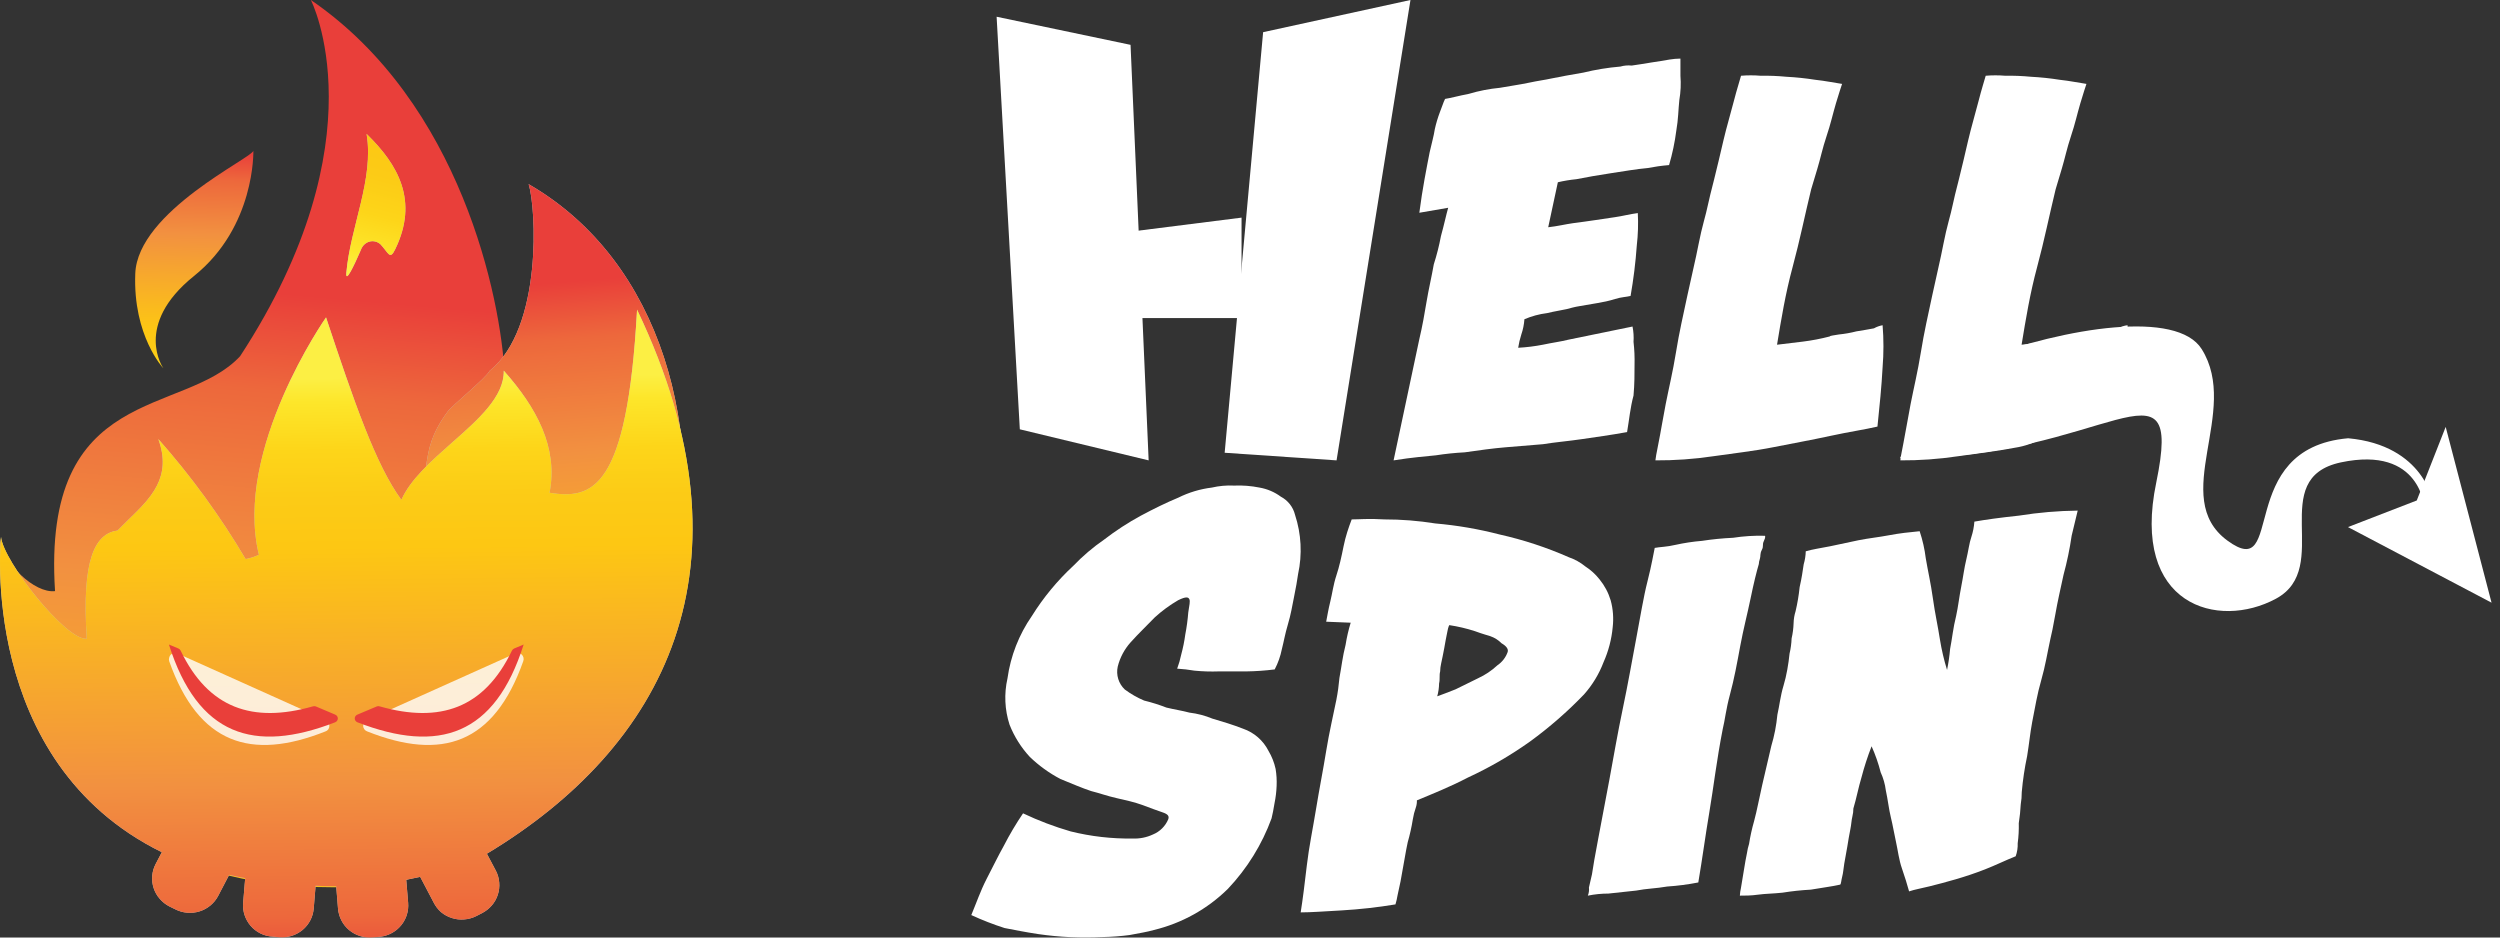 <svg width="224" height="84" viewBox="0 0 224 84" fill="none" xmlns="http://www.w3.org/2000/svg">
<rect x="0" y="0" width="224" height="84" fill="#333333" stroke="none"/>
<g clip-path="url(#clip0_2970_1773)">
<path d="M210.378 47.226L216.541 44.843L219.133 38.25L223.243 54L210.378 47.226Z" fill="white"/>
<path d="M210.393 39.268C200.136 40.168 204.849 52.304 199.578 48.438C194.306 44.572 200.779 36.848 197.267 31.271C195.053 27.766 185.25 29.294 177.214 32.259C174.163 31.809 183.037 34.305 183.128 34.414C183.269 34.645 183.393 34.887 183.498 35.136C183.704 35.326 183.889 35.536 184.049 35.764C184.79 36.663 169.82 39.991 170.281 41.068C188.581 41.157 195.696 31.093 193.203 43.222C190.892 54.281 198.747 56.435 203.92 53.647C209.094 50.858 202.999 42.868 209.744 41.429C216.956 39.902 217.235 45.561 217.235 45.561L217.934 45.022C218.066 45.097 217.235 39.888 210.393 39.268Z" fill="white"/>
<path d="M145.786 38.715C144.316 38.983 142.929 39.169 141.73 39.347C140.531 39.526 139.333 39.622 138.245 39.801L134.921 40.075C133.82 40.165 132.524 40.343 131.235 40.529C130.369 40.574 129.506 40.663 128.649 40.797C127.82 40.886 126.558 40.975 124.865 41.25L127.172 30.383C127.45 29.209 127.638 28.123 127.82 27.031C128.001 25.939 128.28 24.771 128.468 23.686C128.734 22.855 128.948 22.009 129.109 21.151C129.388 20.156 129.576 19.249 129.757 18.617L127.172 19.063C127.45 16.893 127.82 15.079 128.098 13.637C128.28 12.819 128.468 12.188 128.558 11.576C128.674 11.053 128.828 10.539 129.018 10.038C129.207 9.584 129.297 9.227 129.478 8.863C130.036 8.774 130.677 8.588 131.604 8.41C132.513 8.139 133.446 7.957 134.392 7.867C135.409 7.682 136.141 7.592 136.977 7.414C137.813 7.235 138.545 7.139 138.914 7.05C139.834 6.871 140.754 6.686 141.862 6.507C142.954 6.24 144.066 6.058 145.187 5.964C145.514 5.87 145.858 5.839 146.197 5.875C146.845 5.786 147.396 5.69 147.953 5.6C148.511 5.511 149.152 5.422 149.612 5.332C149.928 5.281 150.247 5.253 150.567 5.25V6.789C150.625 7.513 150.592 8.242 150.469 8.959C150.379 9.777 150.379 10.676 150.197 11.707C150.063 12.75 149.846 13.781 149.549 14.791C148.899 14.845 148.252 14.935 147.612 15.059C146.601 15.148 145.584 15.334 144.385 15.512C143.187 15.691 142.169 15.876 141.249 16.055C140.688 16.11 140.132 16.202 139.584 16.33L138.719 20.362C139.549 20.272 140.287 20.087 140.936 19.998C141.584 19.908 142.329 19.819 142.873 19.73C143.417 19.64 144.072 19.544 144.72 19.455C145.368 19.366 146.009 19.187 146.748 19.091C146.798 20.058 146.768 21.027 146.657 21.99C146.55 23.507 146.364 25.018 146.1 26.516C145.73 26.612 145.27 26.612 144.706 26.791C144.141 26.97 143.688 27.059 143.131 27.155C142.573 27.251 142.12 27.334 141.563 27.423C141.005 27.512 140.733 27.608 140.364 27.698C139.995 27.787 139.354 27.876 138.615 28.055C137.916 28.142 137.233 28.327 136.587 28.604C136.555 29.072 136.461 29.534 136.308 29.978C136.184 30.364 136.091 30.759 136.029 31.16C136.774 31.12 137.514 31.028 138.245 30.885C139.075 30.706 139.813 30.617 140.552 30.431L146.274 29.257C146.365 29.709 146.395 30.171 146.364 30.631C146.443 31.315 146.473 32.003 146.455 32.691C146.455 33.502 146.455 34.409 146.364 35.439C146.065 36.545 145.974 37.63 145.786 38.715Z" fill="white"/>
<path d="M168.681 29.14C168.782 30.393 168.782 31.652 168.681 32.905C168.59 34.645 168.409 36.385 168.22 38.222C167.019 38.501 165.728 38.681 164.031 39.05C162.335 39.419 160.799 39.691 158.949 40.059C157.099 40.428 155.347 40.609 153.497 40.881C151.785 41.136 150.055 41.259 148.324 41.249C148.324 41.159 148.415 40.609 148.603 39.691C148.792 38.772 148.973 37.603 149.246 36.211C149.518 34.819 149.895 33.274 150.174 31.534C150.453 29.794 150.816 28.229 151.186 26.489C151.556 24.749 151.926 23.274 152.206 21.812C152.485 20.351 152.855 19.237 153.036 18.332C153.127 17.873 153.316 17.136 153.595 16.036C153.874 14.936 154.146 13.746 154.426 12.556C154.705 11.366 155.068 10.169 155.347 9.077C155.626 7.984 155.906 7.149 155.996 6.787C156.579 6.738 157.166 6.738 157.749 6.787C158.52 6.774 159.291 6.804 160.059 6.878C160.927 6.923 161.791 7.014 162.649 7.149C163.571 7.246 164.401 7.427 165.051 7.518C164.96 7.796 164.771 8.346 164.499 9.265C164.227 10.183 164.031 11.095 163.661 12.194C163.291 13.294 163.11 14.213 162.831 15.131C162.551 16.05 162.37 16.69 162.279 16.968C161.721 19.258 161.26 21.555 160.618 23.928C159.976 26.301 159.599 28.605 159.222 30.887C159.962 30.79 160.792 30.699 161.532 30.609C162.342 30.508 163.144 30.354 163.934 30.149C164.024 30.059 164.304 30.059 164.764 29.968C165.294 29.916 165.82 29.823 166.335 29.69C166.984 29.6 167.354 29.509 167.906 29.419C168.147 29.283 168.409 29.189 168.681 29.14Z" fill="white"/>
<path d="M190.627 29.14C190.728 30.393 190.728 31.652 190.627 32.905C190.537 34.645 190.168 34.923 189.987 36.754C188.79 37.032 187.126 37.951 185.47 38.313C183.814 38.675 182.686 39.705 180.863 40.059C179.039 40.414 177.272 40.609 175.427 40.881C173.72 41.136 171.996 41.259 170.27 41.249C170.27 41.159 170.361 40.609 170.549 39.691C170.737 38.772 170.918 37.603 171.189 36.211C171.46 34.819 171.836 33.274 172.115 31.534C172.393 29.794 172.755 28.229 173.124 26.489C173.493 24.749 173.861 23.274 174.14 21.812C174.418 20.351 174.787 19.237 174.968 18.332C175.058 17.873 175.246 17.136 175.525 16.036C175.803 14.936 176.075 13.746 176.353 12.556C176.631 11.366 176.993 10.169 177.272 9.077C177.55 7.984 177.821 7.149 177.919 6.787C178.5 6.738 179.084 6.738 179.666 6.787C180.435 6.774 181.204 6.804 181.969 6.878C182.834 6.923 183.696 7.014 184.551 7.149C185.47 7.246 186.298 7.427 186.945 7.518C186.855 7.796 186.667 8.346 186.396 9.265C186.124 10.183 185.929 11.095 185.561 12.194C185.192 13.294 185.011 14.213 184.732 15.131C184.454 16.05 184.273 16.69 184.183 16.968C183.626 19.258 183.166 21.555 182.526 23.928C181.886 26.301 181.51 28.605 181.134 30.887C181.872 30.79 182.7 30.699 183.438 30.609C184.245 30.508 185.045 30.354 185.832 30.149C185.922 30.059 186.201 30.059 186.66 29.968C187.188 29.915 187.712 29.822 188.226 29.69C188.873 29.6 189.242 29.509 189.792 29.419C190.047 29.268 190.332 29.173 190.627 29.14Z" fill="white"/>
<path d="M89.297 1.5L101.297 4.018L102.919 41.25L91.376 38.466L89.297 1.5Z" fill="white"/>
<path d="M98.378 21.124L111.243 19.5V28.5H98.994L98.378 21.124Z" fill="white"/>
<path d="M113.176 2.883L126.378 0L119.756 41.25L109.73 40.567L113.176 2.883Z" fill="white"/>
<path d="M87.027 81.99C87.481 80.909 87.845 79.829 88.401 78.749C88.958 77.668 89.493 76.581 89.947 75.774C90.46 74.774 91.033 73.806 91.665 72.875C93.043 73.529 94.472 74.071 95.938 74.496C97.751 74.945 99.614 75.159 101.482 75.132C102.11 75.159 102.734 75.035 103.303 74.769C103.611 74.643 103.891 74.457 104.127 74.222C104.363 73.987 104.55 73.709 104.677 73.402C104.766 73.135 104.677 72.951 104.127 72.773C103.578 72.595 103.131 72.41 102.403 72.144C101.675 71.877 100.857 71.692 100.033 71.508C99.208 71.323 98.487 71.057 97.765 70.879C96.941 70.605 96.123 70.25 95.017 69.799C94.011 69.272 93.085 68.604 92.269 67.816C91.49 66.974 90.876 65.996 90.455 64.93C90.022 63.591 89.958 62.16 90.27 60.787C90.548 58.778 91.296 56.862 92.455 55.194C93.489 53.534 94.742 52.019 96.178 50.688C97.013 49.819 97.933 49.035 98.926 48.35C99.963 47.551 101.061 46.836 102.21 46.21C103.392 45.581 104.485 45.041 105.577 44.589C106.519 44.12 107.534 43.815 108.579 43.687C109.234 43.535 109.907 43.475 110.578 43.509C111.341 43.476 112.105 43.536 112.853 43.687C113.544 43.807 114.198 44.085 114.762 44.501C115.077 44.667 115.352 44.897 115.571 45.176C115.79 45.455 115.948 45.777 116.033 46.121C116.598 47.838 116.693 49.674 116.308 51.44C116.219 52.069 116.123 52.609 115.944 53.492C115.766 54.374 115.669 55.023 115.401 55.926C115.133 56.828 115.037 57.457 114.852 58.175C114.726 58.804 114.511 59.412 114.213 59.98C113.37 60.087 112.521 60.146 111.671 60.158H109.211C108.48 60.184 107.748 60.161 107.02 60.09C106.508 60.002 105.992 59.942 105.474 59.912C105.628 59.5 105.75 59.077 105.838 58.647C105.999 58.056 106.12 57.455 106.202 56.849C106.329 56.193 106.418 55.531 106.47 54.866C106.566 54.23 106.656 53.874 106.566 53.69C106.477 53.505 106.291 53.423 105.563 53.779C104.812 54.216 104.109 54.732 103.468 55.317C102.781 56.035 102.018 56.753 101.29 57.567C100.74 58.185 100.349 58.926 100.149 59.727C100.068 60.094 100.084 60.476 100.194 60.836C100.305 61.195 100.507 61.52 100.781 61.778C101.316 62.177 101.898 62.51 102.513 62.77C103.192 62.936 103.86 63.146 104.512 63.399C105.24 63.577 105.886 63.666 106.573 63.85C107.282 63.935 107.975 64.117 108.634 64.39C109.541 64.657 110.455 64.93 111.382 65.293C112.37 65.635 113.185 66.346 113.656 67.276C113.955 67.778 114.171 68.325 114.295 68.896C114.378 69.402 114.408 69.915 114.385 70.428C114.365 70.942 114.303 71.454 114.199 71.959C114.112 72.502 114.023 72.957 113.931 73.327C113.073 75.673 111.742 77.82 110.022 79.638C108.187 81.448 105.89 82.725 103.378 83.33C102.746 83.514 102.107 83.603 101.201 83.781C100.414 83.884 99.623 83.944 98.83 83.959C96.886 84.062 94.937 83.972 93.011 83.692C91.829 83.514 90.95 83.33 90.009 83.152C88.992 82.826 87.996 82.438 87.027 81.99Z" fill="white"/>
<path d="M144.498 56.196C144.398 57.28 144.12 58.34 143.676 59.337C143.275 60.391 142.686 61.365 141.936 62.213C140.453 63.755 138.836 65.167 137.103 66.431C135.35 67.68 133.483 68.764 131.524 69.668C129.97 70.479 128.417 71.106 126.953 71.712C126.962 71.925 126.931 72.137 126.863 72.339C126.738 72.691 126.645 73.054 126.587 73.423C126.477 74.112 126.324 74.795 126.131 75.467C125.952 76.271 125.765 77.511 125.489 78.97C125.399 79.419 125.31 79.774 125.22 80.224C125.175 80.498 125.113 80.768 125.033 81.034C123.433 81.299 121.82 81.479 120.2 81.573C118.646 81.661 117.438 81.75 116.541 81.75C116.727 80.585 116.906 79.147 117.093 77.532C117.279 75.917 117.638 74.206 117.915 72.503C118.191 70.799 118.55 69 118.826 67.29C119.102 65.579 119.468 64.059 119.737 62.71C119.865 62.057 119.957 61.397 120.014 60.734C120.2 59.746 120.29 58.846 120.566 57.77C120.672 57.101 120.824 56.441 121.022 55.794L118.826 55.705C118.916 55.255 119.012 54.628 119.192 53.906C119.371 53.184 119.468 52.379 119.737 51.569C120.007 50.758 120.2 49.865 120.38 48.965C120.559 48.066 120.835 47.262 121.112 46.539C121.754 46.539 122.665 46.451 124.039 46.539C125.568 46.538 127.094 46.659 128.603 46.901C130.548 47.069 132.474 47.399 134.362 47.889C136.496 48.367 138.578 49.052 140.576 49.933C141.107 50.116 141.6 50.391 142.033 50.744C142.524 51.059 142.958 51.453 143.317 51.909C143.773 52.468 144.113 53.109 144.319 53.797C144.531 54.578 144.591 55.392 144.498 56.196ZM128.776 62.39C129.232 62.213 129.784 62.029 130.419 61.763L132.428 60.775C133.068 60.481 133.655 60.087 134.168 59.61C134.59 59.324 134.909 58.913 135.08 58.438C135.177 58.172 134.99 57.899 134.534 57.633C134.254 57.347 133.908 57.13 133.526 57C133.257 56.911 132.891 56.822 132.145 56.55C131.4 56.309 130.635 56.129 129.86 56.012C129.86 56.012 129.77 56.1 129.673 56.645C129.584 57.088 129.494 57.538 129.404 58.076C129.314 58.615 129.218 58.976 129.128 59.439C129.072 59.676 129.042 59.918 129.038 60.162C128.942 60.516 129.038 60.843 128.942 61.238C128.936 61.628 128.88 62.014 128.776 62.39Z" fill="white"/>
<path d="M152.168 79.068C151.249 79.249 150.319 79.371 149.384 79.432C148.367 79.611 147.539 79.611 146.6 79.796L144.115 80.064C143.495 80.064 142.877 80.126 142.27 80.25C142.363 80.019 142.397 79.769 142.368 79.522C142.458 79.158 142.549 78.711 142.639 78.347C142.73 77.715 142.918 76.622 143.196 75.173C143.474 73.723 143.836 71.827 144.205 69.834C144.574 67.842 144.943 65.664 145.402 63.493C145.862 61.322 146.238 59.144 146.6 57.24C146.961 55.337 147.247 53.53 147.616 52.081C147.985 50.631 148.166 49.545 148.263 49.092C148.722 49.002 149.37 49.002 150.1 48.824C150.892 48.649 151.694 48.527 152.502 48.46C153.424 48.319 154.354 48.228 155.286 48.185C156.23 48.039 157.185 47.979 158.14 48.006C158.14 48.006 158.23 48.096 158.049 48.46C157.868 48.824 158.049 48.913 157.861 49.27C157.673 49.628 157.771 49.82 157.68 50.088C157.628 50.234 157.598 50.387 157.59 50.541C157.402 51.174 157.13 52.259 156.852 53.62C156.573 54.98 156.205 56.368 155.926 57.879C155.648 59.391 155.376 60.868 155.007 62.221C154.639 63.575 154.548 64.578 154.36 65.306C153.81 68.11 153.532 70.556 153.163 72.734C152.794 74.912 152.537 76.897 152.168 79.068Z" fill="white"/>
<path d="M181.149 70.976C181.151 71.337 181.121 71.697 181.06 72.053C181.031 72.623 180.972 73.192 180.882 73.756C180.898 74.357 180.866 74.959 180.786 75.555C180.801 75.951 180.74 76.347 180.607 76.72C179.702 77.081 178.79 77.531 177.864 77.892C176.938 78.254 176.136 78.519 175.231 78.785C174.326 79.051 173.599 79.235 172.872 79.419C172.145 79.603 171.596 79.684 171.054 79.868C170.876 79.235 170.691 78.608 170.417 77.824C170.142 77.04 170.053 76.209 169.875 75.405C169.697 74.601 169.601 73.967 169.422 73.245C169.244 72.523 169.148 71.63 168.97 70.819C168.9 70.261 168.745 69.716 168.51 69.204C168.306 68.403 168.033 67.621 167.694 66.867C167.339 67.778 167.037 68.709 166.789 69.654C166.515 70.553 166.336 71.541 166.062 72.441C166.062 72.682 166.032 72.923 165.973 73.156C165.884 73.518 165.884 73.872 165.788 74.322C165.692 74.771 165.609 75.31 165.52 75.848C165.431 76.386 165.335 76.836 165.246 77.381C165.157 77.926 165.157 78.185 165.061 78.546C164.965 78.908 164.972 79.173 164.882 79.262C164.066 79.446 163.25 79.534 162.249 79.712C161.397 79.758 160.547 79.849 159.705 79.984C158.889 80.073 158.162 80.073 157.531 80.161C156.9 80.25 156.351 80.25 155.892 80.25C155.903 80.02 155.935 79.792 155.988 79.569L156.255 77.954C156.351 77.32 156.44 76.87 156.53 76.427C156.569 76.152 156.631 75.881 156.715 75.616C156.824 74.927 156.975 74.244 157.167 73.572C157.435 72.584 157.62 71.528 157.894 70.335C158.169 69.143 158.436 67.998 158.71 66.833C158.983 65.924 159.164 64.99 159.252 64.046C159.437 63.242 159.526 62.342 159.801 61.443C160.075 60.544 160.253 59.467 160.343 58.567C160.449 58.12 160.511 57.664 160.528 57.205C160.632 56.757 160.691 56.301 160.706 55.842C160.714 55.476 160.774 55.114 160.884 54.765C161.052 54.054 161.173 53.332 161.248 52.605C161.433 51.801 161.522 51.167 161.611 50.561C161.723 50.182 161.785 49.79 161.796 49.396C162.434 49.212 163.065 49.123 163.977 48.946L166.515 48.407C167.427 48.224 168.332 48.135 169.258 47.958C170.183 47.781 171.075 47.685 172.001 47.597C172.264 48.385 172.448 49.198 172.549 50.023C172.728 51.099 173.002 52.271 173.187 53.614C173.372 54.956 173.64 56.128 173.818 57.3C173.967 58.222 174.18 59.133 174.456 60.026C174.584 59.402 174.676 58.772 174.73 58.138C174.908 57.245 174.998 56.257 175.272 55.174C175.45 54.37 175.546 53.47 175.725 52.571C175.903 51.672 175.999 50.867 176.177 50.145C176.355 49.423 176.451 48.619 176.637 48.101C176.781 47.659 176.871 47.201 176.904 46.738C177.905 46.561 179.174 46.384 180.902 46.2C182.642 45.922 184.4 45.772 186.162 45.75C186.073 46.111 185.895 46.834 185.62 47.999C185.449 49.18 185.206 50.349 184.893 51.501C184.619 52.762 184.352 53.927 184.166 55.004C183.981 56.08 183.803 56.891 183.714 57.252C183.44 58.506 183.261 59.678 182.898 60.932C182.534 62.186 182.349 63.358 182.082 64.707C181.897 65.695 181.807 66.683 181.629 67.76C181.404 68.821 181.244 69.895 181.149 70.976Z" fill="white"/>
<g clip-path="url(#clip1_2970_1773)">
<path d="M50.632 62.784C49.894 58.384 51.251 54.554 51.554 50.213V49.964L51.344 50.069C50.568 50.433 49.709 50.589 48.854 50.521C47.999 50.453 47.176 50.164 46.468 49.683C45.433 51.765 43.832 54.069 42.785 56.335C43.529 58.816 42.205 61.992 38.831 61.992H37.738C37.079 61.983 36.431 61.825 35.842 61.531C35.254 61.237 34.74 60.814 34.34 60.294C33.939 59.774 33.663 59.17 33.532 58.529C33.4 57.887 33.417 57.224 33.58 56.59C34.173 53.906 36.005 51.555 37.217 49.106C38.898 45.941 40.394 42.681 41.697 39.344C42.64 36.725 44.504 36.345 45.216 33.576C44.887 26.786 41.329 9.225 27.854 0C27.854 0 34.246 12.44 21.516 31.913C16.456 37.38 3.726 34.322 4.932 52.963C3.113 53.185 0.234 50.481 0.036 48.255C0.036 48.255 -2.27 79.5 29.871 79.5C40.986 79.5 49.308 73.823 54.486 65.79C52.688 65.776 50.975 64.788 50.632 62.784Z" fill="url(#paint0_linear_2970_1773)"/>
<path d="M43.87 33.229C43.538 33.885 40.554 36.279 40.103 36.889C37.185 40.863 39.135 42.351 36.542 46.489C36.127 49.521 35.549 52.529 34.811 55.5L35.255 55.434C39.897 54.779 44.539 54.372 49.148 53.578C51.627 52.797 54.164 52.207 56.735 51.814C57.361 51.711 58.002 51.735 58.618 51.887C59.237 52.031 59.818 52.304 60.322 52.687C63.353 38.869 59.394 23.445 47.364 16.5C48.028 18.546 48.657 29.373 43.87 33.229Z" fill="#C4C4C4"/>
<path d="M43.87 33.229C43.538 33.885 40.554 36.279 40.103 36.889C37.185 40.863 39.135 42.351 36.542 46.489C36.127 49.521 35.549 52.529 34.811 55.5L35.255 55.434C39.897 54.779 44.539 54.372 49.148 53.578C51.627 52.797 54.164 52.207 56.735 51.814C57.361 51.711 58.002 51.735 58.618 51.887C59.237 52.031 59.818 52.304 60.322 52.687C63.353 38.869 59.394 23.445 47.364 16.5C48.028 18.546 48.657 29.373 43.87 33.229Z" fill="url(#paint1_linear_2970_1773)"/>
<path d="M17.385 24.727C22.892 20.315 22.702 13.5 22.702 13.5C22.702 14.102 12.337 18.916 12.12 24.513C11.904 30.111 14.638 33 14.638 33C14.638 33 11.897 29.139 17.385 24.727Z" fill="url(#paint2_linear_2970_1773)"/>
<path fill-rule="evenodd" clip-rule="evenodd" d="M49.237 44.154C53.047 44.748 56.192 43.985 57.081 27.75C68.175 50.972 59.403 66.992 43.624 76.494L44.427 78.013C44.598 78.341 44.701 78.7 44.73 79.069C44.764 79.438 44.722 79.811 44.605 80.164C44.492 80.518 44.309 80.846 44.065 81.128C43.822 81.409 43.527 81.641 43.196 81.813L42.677 82.08C42.341 82.25 41.974 82.352 41.597 82.38C41.224 82.414 40.848 82.372 40.492 82.256C40.132 82.145 39.799 81.963 39.511 81.721C39.24 81.478 39.017 81.186 38.853 80.861L37.649 78.567C37.241 78.658 36.82 78.749 36.399 78.828L36.57 80.894C36.602 81.263 36.559 81.635 36.445 81.989C36.272 82.523 35.943 82.994 35.498 83.342C35.054 83.69 34.516 83.9 33.951 83.944L33.366 83.99C32.993 84.021 32.617 83.98 32.261 83.868C31.904 83.757 31.573 83.576 31.286 83.338C31 83.1 30.765 82.807 30.595 82.477C30.424 82.149 30.319 81.79 30.286 81.422L30.122 79.401C29.463 79.401 28.878 79.401 28.279 79.362L28.108 81.422C28.041 82.162 27.681 82.846 27.108 83.325C26.531 83.801 25.79 84.035 25.042 83.977L24.456 83.924C24.062 83.907 23.676 83.807 23.324 83.631C22.99 83.461 22.693 83.229 22.449 82.947C22.209 82.662 22.026 82.335 21.91 81.982C21.796 81.631 21.754 81.261 21.785 80.894L21.969 78.684C21.482 78.593 21.001 78.489 20.534 78.385L19.554 80.261C19.207 80.927 18.609 81.428 17.889 81.656C17.531 81.769 17.153 81.812 16.778 81.78C16.404 81.749 16.038 81.645 15.704 81.474L15.171 81.213C14.839 81.041 14.544 80.807 14.303 80.522C14.059 80.242 13.876 79.916 13.763 79.564C13.649 79.211 13.606 78.84 13.638 78.471C13.669 78.101 13.775 77.742 13.947 77.413L14.5 76.358C-2.042 68.23 0.09 48.104 0.09 48.104C0.3 50.314 5.952 57.437 7.775 57.229C7.308 50.092 8.512 47.817 10.539 47.531C10.848 47.205 11.197 46.879 11.5 46.572C13.474 44.656 15.448 42.779 14.184 39.338C17.13 42.669 19.75 46.27 22.008 50.092C22.42 50.014 22.82 49.885 23.199 49.708C20.903 40.296 29.213 28.441 29.213 28.441C31.707 35.956 33.675 41.684 35.965 44.787C36.768 42.962 38.636 41.313 40.485 39.677C42.861 37.585 45.19 35.532 45.138 33.212C48.053 36.496 50.033 40.081 49.237 44.154Z" fill="#C4C4C4"/>
<path fill-rule="evenodd" clip-rule="evenodd" d="M49.237 44.154C53.047 44.748 56.192 43.985 57.081 27.75C68.175 50.972 59.403 66.992 43.624 76.494L44.427 78.013C44.598 78.341 44.701 78.7 44.73 79.069C44.764 79.438 44.722 79.811 44.605 80.164C44.492 80.518 44.309 80.846 44.065 81.128C43.822 81.409 43.527 81.641 43.196 81.813L42.677 82.08C42.341 82.25 41.974 82.352 41.597 82.38C41.224 82.414 40.848 82.372 40.492 82.256C40.132 82.145 39.799 81.963 39.511 81.721C39.24 81.478 39.017 81.186 38.853 80.861L37.649 78.567C37.241 78.658 36.82 78.749 36.399 78.828L36.57 80.894C36.602 81.263 36.559 81.635 36.445 81.989C36.272 82.523 35.943 82.994 35.498 83.342C35.054 83.69 34.516 83.9 33.951 83.944L33.366 83.99C32.993 84.021 32.617 83.98 32.261 83.868C31.904 83.757 31.573 83.576 31.286 83.338C31 83.1 30.765 82.807 30.595 82.477C30.424 82.149 30.319 81.79 30.286 81.422L30.122 79.401C29.463 79.401 28.878 79.401 28.279 79.362L28.108 81.422C28.041 82.162 27.681 82.846 27.108 83.325C26.531 83.801 25.79 84.035 25.042 83.977L24.456 83.924C24.062 83.907 23.676 83.807 23.324 83.631C22.99 83.461 22.693 83.229 22.449 82.947C22.209 82.662 22.026 82.335 21.91 81.982C21.796 81.631 21.754 81.261 21.785 80.894L21.969 78.684C21.482 78.593 21.001 78.489 20.534 78.385L19.554 80.261C19.207 80.927 18.609 81.428 17.889 81.656C17.531 81.769 17.153 81.812 16.778 81.78C16.404 81.749 16.038 81.645 15.704 81.474L15.171 81.213C14.839 81.041 14.544 80.807 14.303 80.522C14.059 80.242 13.876 79.916 13.763 79.564C13.649 79.211 13.606 78.84 13.638 78.471C13.669 78.101 13.775 77.742 13.947 77.413L14.5 76.358C-2.042 68.23 0.09 48.104 0.09 48.104C0.3 50.314 5.952 57.437 7.775 57.229C7.308 50.092 8.512 47.817 10.539 47.531C10.848 47.205 11.197 46.879 11.5 46.572C13.474 44.656 15.448 42.779 14.184 39.338C17.13 42.669 19.75 46.27 22.008 50.092C22.42 50.014 22.82 49.885 23.199 49.708C20.903 40.296 29.213 28.441 29.213 28.441C31.707 35.956 33.675 41.684 35.965 44.787C36.768 42.962 38.636 41.313 40.485 39.677C42.861 37.585 45.19 35.532 45.138 33.212C48.053 36.496 50.033 40.081 49.237 44.154Z" fill="url(#paint3_linear_2970_1773)"/>
<path d="M35.402 22.35C37.53 17.999 35.682 14.757 32.845 12C33.529 16.035 31.389 20.319 31.034 24.435C30.947 25.45 31.718 23.809 32.341 22.377C32.405 22.198 32.508 22.038 32.642 21.912C32.775 21.785 32.935 21.694 33.107 21.647C33.279 21.601 33.46 21.599 33.633 21.643C33.806 21.687 33.966 21.775 34.102 21.899C34.83 22.686 34.929 23.319 35.402 22.35Z" fill="#C4C4C4"/>
<path d="M35.402 22.35C37.53 17.999 35.682 14.757 32.845 12C33.529 16.035 31.389 20.319 31.034 24.435C30.947 25.45 31.718 23.809 32.341 22.377C32.405 22.198 32.508 22.038 32.642 21.912C32.775 21.785 32.935 21.694 33.107 21.647C33.279 21.601 33.46 21.599 33.633 21.643C33.806 21.687 33.966 21.775 34.102 21.899C34.83 22.686 34.929 23.319 35.402 22.35Z" fill="url(#paint4_linear_2970_1773)"/>
<g opacity="0.9">
<path opacity="0.9" d="M29.188 64.522L15.909 58.552C15.811 58.507 15.701 58.49 15.594 58.505C15.489 58.524 15.391 58.573 15.311 58.646C15.236 58.721 15.184 58.817 15.16 58.921C15.127 59.026 15.127 59.138 15.16 59.243C17.791 66.668 22.473 68.19 29.162 65.534C29.264 65.5 29.354 65.435 29.418 65.347C29.48 65.256 29.514 65.148 29.514 65.038C29.514 64.928 29.48 64.82 29.418 64.73C29.363 64.638 29.283 64.566 29.188 64.522Z" fill="white"/>
</g>
<path d="M16.186 58.297C16.147 58.212 16.076 58.144 15.987 58.106L15.135 57.75C17.716 65.891 22.726 67.546 30.024 64.72C30.098 64.692 30.16 64.643 30.204 64.58C30.247 64.518 30.27 64.445 30.27 64.37C30.269 64.297 30.246 64.227 30.204 64.166C30.16 64.103 30.098 64.054 30.024 64.026L28.294 63.294C28.207 63.263 28.11 63.263 28.022 63.294C22.64 64.822 18.668 63.472 16.186 58.297Z" fill="#E93F3A"/>
<g opacity="0.9">
<path opacity="0.9" d="M32.876 64.522L46.155 58.553C46.254 58.507 46.363 58.49 46.471 58.505C46.574 58.523 46.67 58.572 46.746 58.646C46.825 58.721 46.88 58.817 46.904 58.923C46.929 59.03 46.922 59.141 46.884 59.243C44.257 66.668 39.581 68.19 32.902 65.534C32.8 65.5 32.71 65.435 32.646 65.347C32.579 65.258 32.542 65.15 32.541 65.038C32.537 64.927 32.566 64.816 32.626 64.723C32.688 64.631 32.775 64.561 32.876 64.522Z" fill="white"/>
</g>
<path d="M45.868 58.297C45.909 58.213 45.979 58.146 46.067 58.106L46.919 57.75C44.344 65.891 39.328 67.546 32.03 64.72C31.956 64.692 31.894 64.643 31.85 64.58C31.807 64.518 31.784 64.445 31.784 64.37C31.785 64.297 31.808 64.227 31.85 64.166C31.894 64.103 31.956 64.054 32.03 64.026L33.766 63.294C33.852 63.262 33.947 63.262 34.032 63.294C39.414 64.822 43.386 63.472 45.868 58.297Z" fill="#E93F3A"/>
</g>
</g>
<defs>
<linearGradient id="paint0_linear_2970_1773" x1="22.827" y1="106.43" x2="29.874" y2="26.7" gradientUnits="userSpaceOnUse">
<stop stop-color="#FCEF44"/>
<stop offset="0.04" stop-color="#FDE62A"/>
<stop offset="0.12" stop-color="#FDD519"/>
<stop offset="0.2" stop-color="#FCCB16"/>
<stop offset="0.28" stop-color="#FDC713"/>
<stop offset="0.67" stop-color="#F29140"/>
<stop offset="0.89" stop-color="#ED683C"/>
<stop offset="1" stop-color="#E93F3A"/>
</linearGradient>
<linearGradient id="paint1_linear_2970_1773" x1="49.971" y1="72.131" x2="46.222" y2="25.615" gradientUnits="userSpaceOnUse">
<stop stop-color="#FCEF44"/>
<stop offset="0.04" stop-color="#FDE62A"/>
<stop offset="0.12" stop-color="#FDD519"/>
<stop offset="0.2" stop-color="#FCCB16"/>
<stop offset="0.28" stop-color="#FDC713"/>
<stop offset="0.67" stop-color="#F29140"/>
<stop offset="0.89" stop-color="#ED683C"/>
<stop offset="1" stop-color="#E93F3A"/>
</linearGradient>
<linearGradient id="paint2_linear_2970_1773" x1="16.972" y1="35.941" x2="17.542" y2="13.662" gradientUnits="userSpaceOnUse">
<stop stop-color="#FCEF44"/>
<stop offset="0.04" stop-color="#FDE62A"/>
<stop offset="0.12" stop-color="#FDD519"/>
<stop offset="0.2" stop-color="#FCCB16"/>
<stop offset="0.28" stop-color="#FDC713"/>
<stop offset="0.67" stop-color="#F29140"/>
<stop offset="0.89" stop-color="#ED683C"/>
<stop offset="1" stop-color="#E93F3A"/>
</linearGradient>
<linearGradient id="paint3_linear_2970_1773" x1="30.858" y1="33.87" x2="31.511" y2="87.965" gradientUnits="userSpaceOnUse">
<stop stop-color="#FCEF44"/>
<stop offset="0.04" stop-color="#FDE62A"/>
<stop offset="0.12" stop-color="#FDD519"/>
<stop offset="0.2" stop-color="#FCCB16"/>
<stop offset="0.28" stop-color="#FDC713"/>
<stop offset="0.67" stop-color="#F29140"/>
<stop offset="0.89" stop-color="#ED683C"/>
<stop offset="1" stop-color="#E93F3A"/>
</linearGradient>
<linearGradient id="paint4_linear_2970_1773" x1="32.571" y1="24.522" x2="44.117" y2="-18.584" gradientUnits="userSpaceOnUse">
<stop stop-color="#FCEF44"/>
<stop offset="0.04" stop-color="#FDE62A"/>
<stop offset="0.12" stop-color="#FDD519"/>
<stop offset="0.2" stop-color="#FCCB16"/>
<stop offset="0.28" stop-color="#FDC713"/>
<stop offset="0.67" stop-color="#F29140"/>
<stop offset="0.89" stop-color="#ED683C"/>
<stop offset="1" stop-color="#E93F3A"/>
</linearGradient>
<clipPath id="clip0_2970_1773">
<rect width="224" height="84" fill="white"/>
</clipPath>
<clipPath id="clip1_2970_1773">
<rect width="62.054" height="84" fill="white"/>
</clipPath>
</defs>
</svg>
